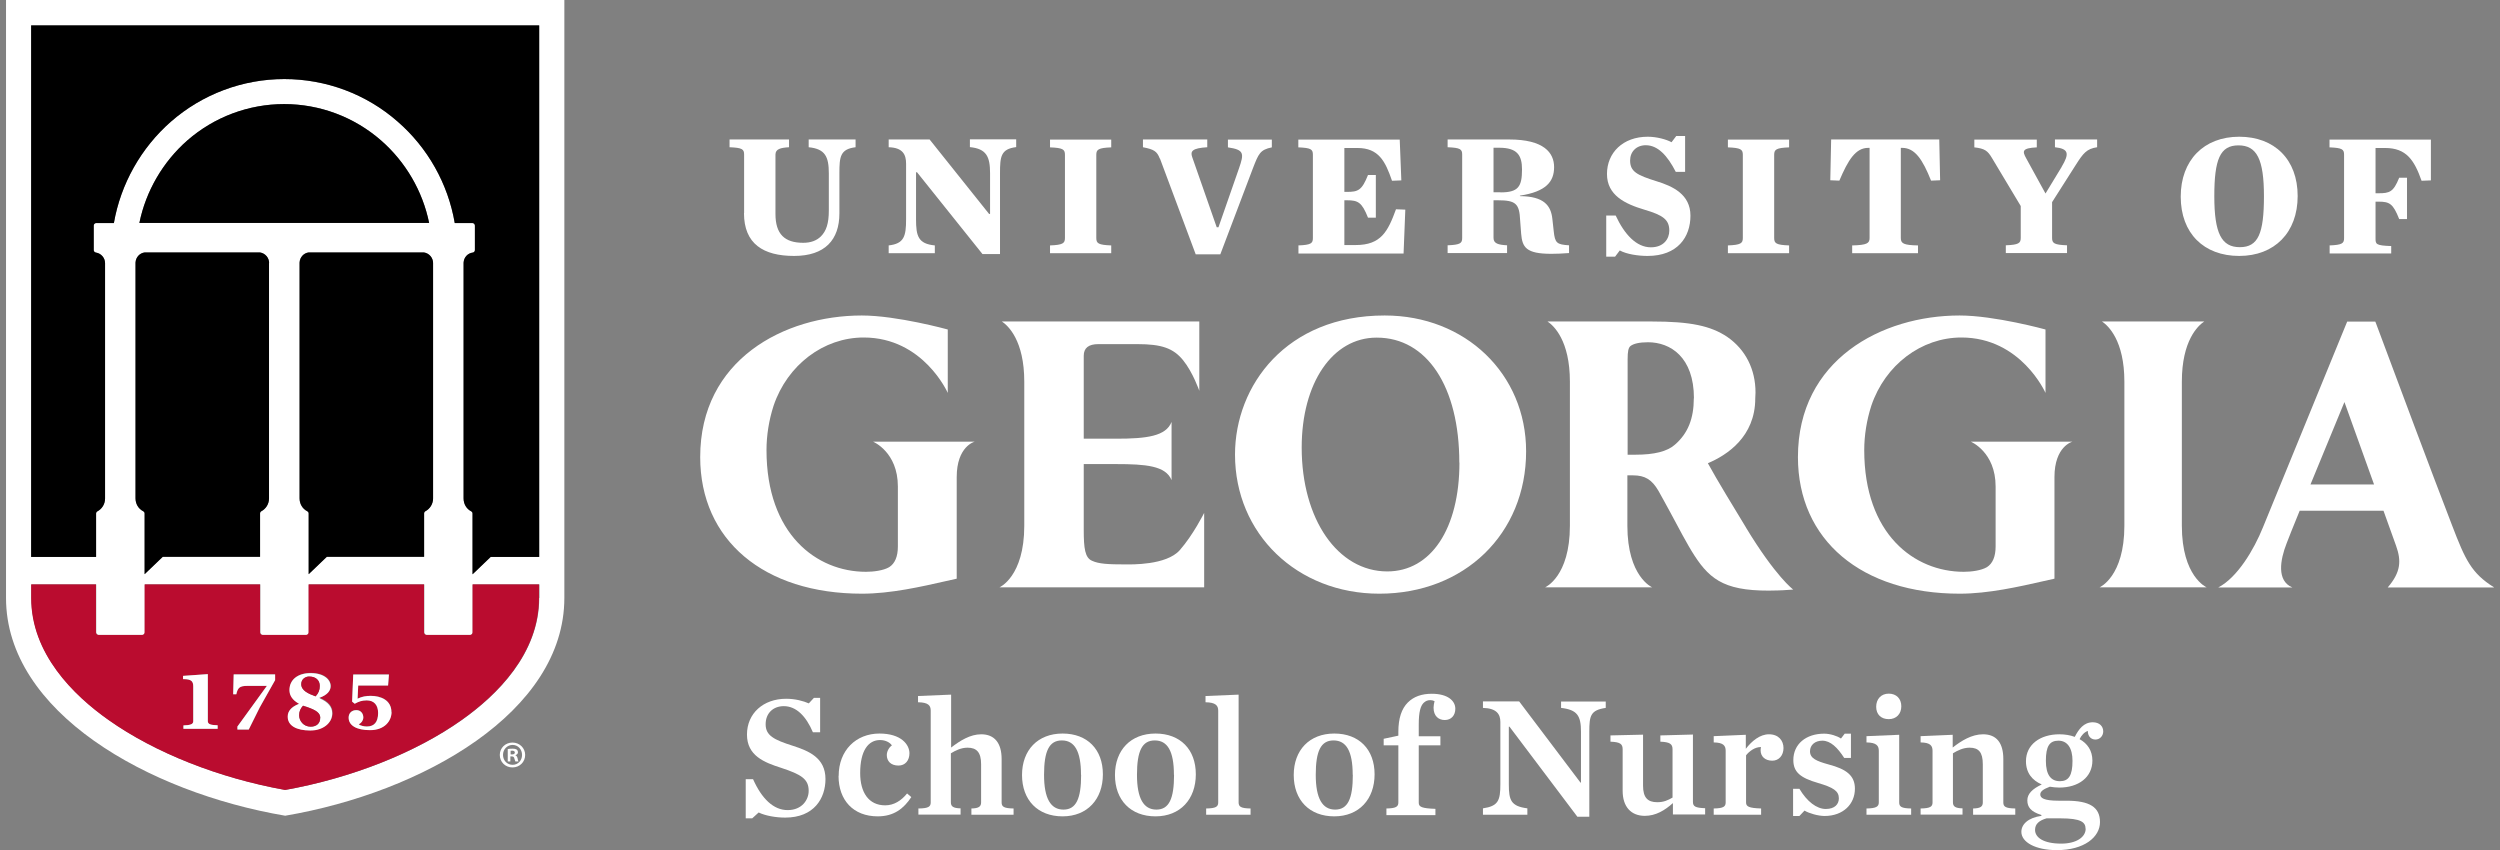 <svg width="200" height="68" viewBox="0 0 200 68" fill="none" xmlns="http://www.w3.org/2000/svg">
<rect x="0" y="0" width="200" height="68" fill="#808080" stroke="none"/>
<g clip-path="url(#clip0_1_146)">
<path d="M59.658 62.336H60.245C60.942 63.897 61.878 64.808 63.012 64.808C64.147 64.808 64.694 63.997 64.694 63.267C64.694 62.316 64.087 61.956 62.515 61.435C61.131 60.995 59.758 60.455 59.758 58.763C59.758 57.072 61.062 55.901 62.893 55.901C63.619 55.901 64.276 56.081 64.704 56.271L65.112 55.831H65.61V58.583H65.033C64.485 57.292 63.699 56.492 62.704 56.492C61.868 56.492 61.251 57.042 61.251 57.943C61.251 58.843 61.917 59.184 63.43 59.664C64.694 60.074 66.038 60.615 66.038 62.326C66.038 63.857 65.132 65.408 62.813 65.408C62.077 65.408 61.221 65.258 60.693 64.998L60.176 65.468H59.658V62.356V62.336Z" fill="white"/>
<path d="M67.093 62.076C67.093 60.024 68.486 58.683 70.357 58.683C72.089 58.683 72.756 59.564 72.756 60.264C72.756 60.825 72.427 61.245 71.88 61.245C71.263 61.245 70.944 60.885 70.944 60.404C70.944 60.064 71.173 59.744 71.352 59.634C71.213 59.414 70.855 59.203 70.407 59.203C69.461 59.203 68.814 60.054 68.814 61.846C68.814 63.377 69.481 64.427 70.815 64.427C71.511 64.427 72.099 64.057 72.567 63.477L72.905 63.767C72.298 64.688 71.511 65.308 70.218 65.308C68.267 65.308 67.083 64.017 67.083 62.066L67.093 62.076Z" fill="white"/>
<path d="M73.502 64.678C74.278 64.668 74.457 64.528 74.457 64.197V56.852C74.457 56.441 74.268 56.191 73.442 56.181V55.681L76.09 55.571V59.804C76.806 59.254 77.612 58.743 78.498 58.743C79.563 58.743 80.13 59.444 80.13 60.725V64.197C80.13 64.528 80.299 64.668 81.086 64.678V65.178H77.712V64.678C78.289 64.668 78.488 64.528 78.488 64.197V61.135C78.488 60.184 78.13 59.814 77.403 59.814C76.896 59.814 76.448 60.034 76.07 60.264V64.187C76.07 64.517 76.259 64.657 76.846 64.668V65.168H73.472V64.668L73.502 64.678Z" fill="white"/>
<path d="M81.762 62.006C81.762 60.004 83.026 58.683 85.007 58.683C86.987 58.683 88.231 59.954 88.231 61.946C88.231 63.937 86.987 65.308 85.007 65.308C83.026 65.308 81.762 64.017 81.762 61.996V62.006ZM86.48 61.986C86.48 60.084 85.962 59.234 84.947 59.234C83.932 59.234 83.524 60.084 83.524 61.986C83.524 63.887 84.061 64.768 85.076 64.768C86.092 64.768 86.49 63.897 86.49 61.986H86.48Z" fill="white"/>
<path d="M89.197 62.006C89.197 60.004 90.461 58.683 92.441 58.683C94.422 58.683 95.666 59.954 95.666 61.946C95.666 63.937 94.422 65.308 92.441 65.308C90.461 65.308 89.197 64.017 89.197 61.996V62.006ZM93.914 61.986C93.914 60.084 93.397 59.234 92.382 59.234C91.366 59.234 90.958 60.084 90.958 61.986C90.958 63.887 91.496 64.768 92.511 64.768C93.526 64.768 93.924 63.897 93.924 61.986H93.914Z" fill="white"/>
<path d="M96.502 64.678C97.278 64.668 97.457 64.528 97.457 64.197V56.852C97.457 56.441 97.248 56.191 96.442 56.181V55.681L99.089 55.571V64.197C99.089 64.528 99.259 64.668 100.045 64.678V65.178H96.492V64.678H96.502Z" fill="white"/>
<path d="M103.498 62.006C103.498 60.004 104.762 58.683 106.743 58.683C108.723 58.683 109.967 59.954 109.967 61.946C109.967 63.937 108.723 65.308 106.743 65.308C104.762 65.308 103.498 64.017 103.498 61.996V62.006ZM108.216 61.986C108.216 60.084 107.698 59.234 106.683 59.234C105.668 59.234 105.26 60.084 105.26 61.986C105.26 63.887 105.797 64.768 106.812 64.768C107.827 64.768 108.226 63.897 108.226 61.986H108.216Z" fill="white"/>
<path d="M110.913 64.678C111.689 64.668 111.868 64.527 111.868 64.197V59.624H110.694V59.103L111.868 58.853V58.553C111.868 57.462 112.127 56.702 112.624 56.201C113.102 55.721 113.749 55.501 114.545 55.501C115.819 55.501 116.426 56.061 116.426 56.702C116.426 57.222 116.108 57.602 115.58 57.602C115.103 57.602 114.685 57.302 114.685 56.612C114.685 56.471 114.724 56.241 114.764 56.091C114.645 56.031 114.535 56.011 114.426 56.011C114.217 56.011 114.058 56.071 113.888 56.231C113.64 56.481 113.5 56.962 113.5 57.953V58.903H115.232V59.624H113.5V64.227C113.5 64.558 113.759 64.668 114.834 64.708V65.208H110.913V64.708V64.678Z" fill="white"/>
<path d="M120.756 58.133H120.706V62.736C120.706 64.027 120.875 64.497 122.189 64.668V65.178H118.636V64.668C119.86 64.487 120.029 64.047 120.029 62.736V57.763C120.029 57.142 119.74 56.662 118.636 56.632V56.111H121.532L126.438 62.606H126.478V58.543C126.478 57.262 126.189 56.782 124.886 56.632V56.121H128.459V56.632C127.234 56.812 127.145 57.262 127.145 58.543V65.338H126.189L120.765 58.143L120.756 58.133Z" fill="white"/>
<path d="M129.812 63.286V59.954C129.812 59.524 129.633 59.364 128.837 59.334V58.833L131.444 58.773V62.856C131.444 63.807 131.813 64.177 132.579 64.177C133.096 64.177 133.415 64.027 133.803 63.807V59.944C133.803 59.514 133.584 59.364 132.828 59.334V58.833L135.435 58.763V64.147C135.435 64.517 135.624 64.627 136.411 64.657V65.158H133.833V64.247C133.186 64.828 132.459 65.268 131.584 65.268C130.489 65.268 129.812 64.547 129.812 63.267V63.286Z" fill="white"/>
<path d="M137.097 64.678C137.873 64.668 138.053 64.527 138.053 64.197V60.064C138.053 59.654 137.873 59.404 137.097 59.394V58.893L139.665 58.783V59.904C140.143 59.284 140.79 58.743 141.516 58.743C142.292 58.743 142.68 59.254 142.68 59.844C142.68 60.434 142.312 60.855 141.785 60.855C141.227 60.855 140.849 60.535 140.849 60.024C140.849 59.954 140.859 59.844 140.879 59.764C140.401 59.754 139.944 60.094 139.685 60.424V64.197C139.685 64.527 139.914 64.647 140.889 64.678V65.178H137.097V64.678Z" fill="white"/>
<path d="M143.437 63.106H143.954C144.561 64.127 145.338 64.718 146.064 64.718C146.791 64.718 147.109 64.327 147.109 63.867C147.109 63.276 146.661 62.996 145.437 62.636C144.014 62.226 143.467 61.755 143.467 60.805C143.467 59.534 144.472 58.693 145.935 58.693C146.403 58.693 146.98 58.873 147.278 59.083L147.577 58.693H148.075V60.635H147.537C147 59.804 146.442 59.254 145.786 59.254C145.208 59.254 144.8 59.594 144.8 60.104C144.8 60.665 145.308 60.885 146.283 61.155C147.696 61.525 148.393 62.036 148.393 63.096C148.393 64.327 147.458 65.278 145.965 65.278C145.457 65.278 144.721 65.068 144.362 64.848L143.954 65.278H143.447V63.096L143.437 63.106Z" fill="white"/>
<path d="M149.319 64.678C150.095 64.668 150.304 64.527 150.304 64.197V60.064C150.304 59.654 150.115 59.404 149.319 59.394V58.893L151.936 58.783V64.197C151.936 64.527 152.105 64.668 152.892 64.678V65.178H149.319V64.678ZM150.095 56.542C150.095 55.921 150.493 55.491 151.1 55.491C151.707 55.491 152.105 55.891 152.105 56.502C152.105 57.112 151.707 57.532 151.1 57.532C150.493 57.532 150.095 57.162 150.095 56.542Z" fill="white"/>
<path d="M153.648 64.678C154.424 64.668 154.603 64.527 154.603 64.197V60.064C154.603 59.654 154.424 59.404 153.648 59.394V58.893L156.216 58.783V59.804C156.912 59.254 157.748 58.743 158.644 58.743C159.729 58.743 160.266 59.444 160.266 60.725V64.197C160.266 64.527 160.435 64.668 161.222 64.678V65.178H157.848V64.678C158.435 64.668 158.624 64.527 158.624 64.197V61.135C158.624 60.184 158.296 59.814 157.569 59.814C157.052 59.814 156.614 60.034 156.235 60.264V64.187C156.235 64.517 156.425 64.657 157.002 64.668V65.168H153.648V64.668V64.678Z" fill="white"/>
<path d="M165.979 58.953C166.297 58.333 166.705 57.782 167.422 57.782C167.959 57.782 168.258 58.103 168.258 58.513C168.258 58.853 168.009 59.163 167.631 59.163C167.312 59.163 167.024 58.933 167.024 58.473C166.745 58.573 166.506 58.833 166.367 59.133C166.994 59.474 167.392 60.054 167.392 60.845C167.392 62.186 166.277 63.006 164.745 63.006C164.486 63.006 164.237 62.976 163.988 62.936C163.481 63.126 163.222 63.306 163.222 63.557C163.222 63.837 163.501 64.057 164.705 64.057H165.322C167.163 64.057 167.999 64.567 167.999 65.768C167.999 66.969 166.735 68.01 164.546 68.01C162.844 68.01 161.709 67.379 161.709 66.549C161.709 65.939 162.257 65.418 163.312 65.268V65.198C162.466 64.938 162.187 64.567 162.187 64.027C162.187 63.517 162.575 63.116 163.341 62.756C162.585 62.436 162.077 61.836 162.077 60.895C162.077 59.574 163.202 58.743 164.755 58.743C165.193 58.743 165.621 58.813 165.989 58.953H165.979ZM166.845 66.299C166.845 65.778 166.486 65.468 164.854 65.468H163.72C163.142 65.638 162.804 65.909 162.804 66.389C162.804 66.999 163.471 67.49 164.904 67.49C166.078 67.49 166.855 66.989 166.855 66.289L166.845 66.299ZM165.8 60.865C165.8 59.844 165.392 59.254 164.675 59.254C163.958 59.254 163.67 59.704 163.67 60.865C163.67 62.026 164.098 62.496 164.794 62.496C165.491 62.496 165.8 62.046 165.8 60.865Z" fill="white"/>
<path d="M110.783 25.239H110.763C102.911 25.239 98.801 30.833 98.801 36.367C98.801 42.711 103.767 47.495 110.345 47.495C117.153 47.495 122.089 42.701 122.089 36.107C122.089 29.912 117.232 25.239 110.783 25.239ZM116.755 37.007C116.755 42.291 114.486 45.714 110.982 45.714C107.021 45.714 104.135 41.541 104.135 35.806C104.135 30.633 106.603 27.01 110.126 27.01H110.146C114.157 27.01 116.745 30.933 116.745 37.007H116.755Z" fill="white"/>
<path d="M76.537 38.178V46.294L75.692 46.484C73.711 46.934 71.253 47.495 68.964 47.495C61.101 47.495 56.016 43.202 56.016 36.567C56.016 28.781 62.724 25.239 68.944 25.239C71.76 25.239 75.821 26.359 75.821 26.359V31.433C75.821 31.433 73.87 27 69.093 27C65.888 27 62.992 29.192 61.888 32.454C61.519 33.595 61.32 34.826 61.32 36.007C61.32 42.731 65.321 45.744 69.282 45.744C69.879 45.744 70.675 45.644 71.133 45.373C71.591 45.083 71.83 44.533 71.83 43.712V38.919C71.83 36.157 69.85 35.336 69.85 35.336H77.971C77.971 35.336 76.537 35.696 76.537 38.168V38.178Z" fill="white"/>
<path d="M164.357 38.178V46.294L163.511 46.484C161.53 46.934 159.072 47.495 156.783 47.495C148.921 47.495 143.835 43.202 143.835 36.567C143.835 28.781 150.543 25.239 156.763 25.239C159.579 25.239 163.64 26.359 163.64 26.359V31.433C163.64 31.433 161.689 27 156.912 27C153.708 27 150.811 29.192 149.707 32.454C149.339 33.595 149.139 34.826 149.139 36.007C149.139 42.731 153.14 45.744 157.101 45.744C157.698 45.744 158.495 45.644 158.952 45.373C159.41 45.083 159.649 44.533 159.649 43.712V38.919C159.649 36.157 157.669 35.336 157.669 35.336H165.79C165.79 35.336 164.357 35.696 164.357 38.168V38.178Z" fill="white"/>
<path d="M90.043 45.153C88.649 45.153 87.903 45.113 87.366 44.863C86.798 44.623 86.699 43.872 86.699 42.381V37.127H89.296C91.645 37.127 93.257 37.257 93.725 38.408V33.755C93.277 34.896 91.745 35.096 89.296 35.096H86.699V28.461C86.699 27.84 87.087 27.53 87.863 27.53H90.998C92.919 27.53 93.864 27.851 94.651 28.821C95.437 29.792 95.944 31.263 95.944 31.263V25.719H80.15C80.648 26.049 81.942 27.24 81.942 30.532V42.061C81.942 46.134 79.961 46.985 79.961 46.985H96.333V41.03C96.333 41.03 95.457 42.791 94.382 44.012C93.307 45.233 90.461 45.153 90.053 45.153H90.043Z" fill="white"/>
<path d="M135.505 31.863C135.505 33.495 135.027 34.675 134.002 35.566C133.385 36.117 132.35 36.377 130.827 36.377H130.21V28.731C130.21 28.121 130.27 27.831 130.429 27.69C130.678 27.49 131.156 27.38 131.842 27.38C133.624 27.38 135.515 28.561 135.515 31.863H135.505ZM139.685 42.211C138.749 40.67 137.336 38.358 136.629 37.057C138.132 36.427 140.421 34.956 140.421 31.873C140.431 31.713 140.441 31.563 140.441 31.403C140.441 29.542 139.645 27.971 138.192 26.96C136.858 26.059 135.216 25.719 132.141 25.719H123.801C124.299 26.049 125.592 27.24 125.592 30.532V42.061C125.592 46.134 123.612 46.985 123.612 46.985H132.171C132.171 46.985 130.19 46.134 130.19 42.061V38.028H130.638C131.604 38.028 132.151 38.368 132.678 39.269C133.007 39.849 133.315 40.43 133.624 40.99C134.221 42.101 134.987 43.572 135.555 44.443C136.878 46.484 138.162 47.375 142.233 47.235C142.233 47.235 142.929 47.215 143.457 47.165C143.457 47.165 142.063 46.144 139.675 42.201L139.685 42.211Z" fill="white"/>
<path d="M176.528 46.985C176.528 46.985 174.548 46.134 174.548 42.061V30.532C174.548 27.24 175.842 26.049 176.339 25.719H168.158C168.656 26.049 169.95 27.24 169.95 30.532V42.061C169.95 46.134 167.969 46.985 167.969 46.985H176.528Z" fill="white"/>
<path d="M199.518 46.984C197.707 45.854 197.219 44.773 196.174 42.051C194.413 37.488 191.994 30.993 190.073 25.849L190.024 25.729H187.774L181.047 42.161C180.31 43.992 178.986 46.204 177.464 46.995H183.385C182.121 46.464 182.41 44.793 182.928 43.472C183.027 43.192 183.435 42.181 183.973 40.86H190.68C191.218 42.361 191.626 43.492 191.686 43.662C192.114 44.863 192.074 45.764 191.019 46.995H199.508L199.518 46.984ZM184.838 38.758C186.112 35.646 187.555 32.164 187.555 32.164C187.555 32.164 188.799 35.626 189.924 38.758H184.828H184.838Z" fill="white"/>
<path d="M59.529 17.043V12.369C59.529 11.939 59.39 11.819 58.364 11.779V11.158H63.122V11.779C62.445 11.819 62.037 11.919 62.037 12.369V17.113C62.037 18.734 62.773 19.424 64.256 19.424C64.853 19.424 65.321 19.254 65.669 18.914C66.097 18.484 66.306 17.893 66.306 16.842V13.87C66.306 12.539 66.018 11.909 64.694 11.779V11.158H68.446V11.779C67.212 11.929 67.152 12.539 67.152 13.87V17.073C67.152 19.184 65.998 20.475 63.53 20.475C61.062 20.475 59.519 19.504 59.519 17.052L59.529 17.043Z" fill="white"/>
<path d="M73.363 13.78H73.283V17.543C73.283 18.884 73.452 19.504 74.786 19.634V20.255H71.094V19.634C72.328 19.494 72.487 18.904 72.487 17.543V13.09C72.487 12.359 72.218 11.809 71.094 11.779V11.158H74.368L79.125 17.113H79.205V13.86C79.205 12.529 78.916 11.899 77.592 11.769V11.148H81.295V11.769C80.061 11.919 80.001 12.529 80.001 13.86V20.325H78.598L73.353 13.77L73.363 13.78Z" fill="white"/>
<path d="M84.002 19.634C85.027 19.594 85.196 19.464 85.196 19.044V12.379C85.196 11.949 85.027 11.829 84.002 11.789V11.168H88.898V11.789C87.873 11.829 87.704 11.959 87.704 12.379V19.044C87.704 19.474 87.873 19.594 88.898 19.634V20.255H84.002V19.634Z" fill="white"/>
<path d="M92.78 12.679C92.561 12.099 92.312 11.949 91.436 11.779V11.158H96.581V11.779C95.377 11.849 95.208 12.099 95.377 12.569L97.338 18.183H97.477L99.119 13.47C99.537 12.269 99.537 11.979 98.234 11.789V11.168H101.747V11.789C100.801 11.979 100.682 12.309 100.234 13.46L97.626 20.345H95.656L92.799 12.689L92.78 12.679Z" fill="white"/>
<path d="M103.866 19.634C104.892 19.594 105.031 19.464 105.031 19.044V12.379C105.031 11.949 104.892 11.829 103.866 11.789V11.168H111.978L112.107 14.431L111.361 14.461C110.823 12.899 110.296 11.839 108.594 11.839H107.549V15.351H107.758C108.644 15.351 108.952 15.231 109.44 14H110.067V17.413H109.44C108.952 16.182 108.644 16.022 107.758 16.022H107.549V19.604H108.454C110.485 19.604 111.032 18.514 111.679 16.742L112.425 16.772L112.286 20.285H103.876V19.665L103.866 19.634Z" fill="white"/>
<path d="M119.482 19.034C119.482 19.494 119.88 19.584 120.566 19.624V20.245H115.809V19.624C116.834 19.584 116.974 19.454 116.974 19.034V12.369C116.974 11.939 116.834 11.819 115.809 11.779V11.158H120.736C123.512 11.158 124.328 12.219 124.328 13.37C124.328 14.521 123.701 15.331 121.592 15.652V15.691C123.532 15.701 124.08 16.462 124.189 17.513L124.299 18.504C124.398 19.434 124.537 19.564 125.523 19.624V20.245C124.985 20.285 124.527 20.305 124.109 20.305C122.079 20.305 121.781 19.785 121.691 18.684L121.611 17.623C121.552 16.292 121.263 16.022 119.83 16.022H119.482V19.034ZM120.039 15.391C121.472 15.391 121.761 14.931 121.761 13.55C121.761 12.419 121.373 11.819 119.939 11.819H119.482V15.381H120.039V15.391Z" fill="white"/>
<path d="M128.508 17.243H129.255C129.961 18.764 130.917 19.785 132.071 19.785C133.096 19.785 133.544 19.104 133.544 18.454C133.544 17.573 133.047 17.213 131.544 16.772C130.001 16.312 128.558 15.621 128.558 13.92C128.558 12.219 129.832 10.938 131.822 10.938C132.529 10.938 133.305 11.148 133.723 11.378L134.102 10.878H134.808V13.75H134.062C133.395 12.439 132.619 11.618 131.663 11.618C130.917 11.618 130.409 12.129 130.409 12.839C130.409 13.72 130.947 14.01 132.529 14.501C133.803 14.891 135.236 15.541 135.236 17.253C135.236 18.964 134.211 20.475 131.803 20.475C131.056 20.475 130.121 20.335 129.583 20.035L129.205 20.535H128.498V17.243H128.508Z" fill="white"/>
<path d="M138.232 19.634C139.257 19.594 139.426 19.464 139.426 19.044V12.379C139.426 11.949 139.257 11.829 138.232 11.789V11.168H143.128V11.789C142.103 11.829 141.934 11.959 141.934 12.379V19.044C141.934 19.474 142.103 19.594 143.128 19.634V20.255H138.232V19.634Z" fill="white"/>
<path d="M148.194 19.634C149.348 19.604 149.567 19.464 149.567 19.044V11.829H149.458C148.443 11.829 147.846 12.809 147.149 14.451L146.423 14.421L146.492 11.158H155.141L155.21 14.421L154.484 14.451C153.807 12.749 153.19 11.829 152.175 11.829H152.065V19.044C152.065 19.474 152.284 19.614 153.439 19.634V20.255H148.174V19.634H148.194Z" fill="white"/>
<path d="M164.934 13.34C165.571 12.279 165.491 11.899 164.396 11.779V11.158H167.77V11.779C166.934 11.899 166.656 12.259 166.058 13.2L164.167 16.172V19.034C164.167 19.464 164.337 19.584 165.362 19.624V20.245H160.465V19.624C161.49 19.584 161.659 19.454 161.659 19.034V16.482L159.351 12.629C159.022 12.079 158.793 11.879 157.947 11.789V11.168H162.943V11.789C161.759 11.849 161.779 12.089 162.087 12.649L163.64 15.481L164.934 13.35V13.34Z" fill="white"/>
<path d="M174.458 15.732C174.458 12.819 176.309 10.938 179.136 10.938C181.962 10.938 183.813 12.759 183.813 15.681C183.813 18.604 181.962 20.475 179.136 20.475C176.309 20.475 174.458 18.664 174.458 15.732ZM181.116 15.702C181.116 12.739 180.549 11.629 179.076 11.629C177.603 11.629 177.145 12.749 177.145 15.702C177.145 18.654 177.713 19.774 179.186 19.774C180.658 19.774 181.116 18.674 181.116 15.702Z" fill="white"/>
<path d="M186.361 19.634C187.386 19.594 187.526 19.464 187.526 19.044V12.379C187.526 11.949 187.386 11.829 186.361 11.789V11.168H194.472V14.431L193.726 14.461C193.139 12.799 192.502 11.839 190.81 11.839H190.043V15.461H190.282C191.168 15.461 191.477 15.361 191.934 14.22H192.561V17.523H191.934C191.447 16.292 191.168 16.132 190.282 16.132H190.043V19.064C190.043 19.524 190.053 19.644 191.297 19.684V20.275H186.371V19.654L186.361 19.634Z" fill="white"/>
<path d="M0.482 0V47.835C0.482 56.962 11.828 63.387 22.815 65.258C33.802 63.387 45.148 56.962 45.148 47.835V0H0.482ZM43.138 47.835C43.138 52.288 39.774 55.611 36.947 57.602C33.265 60.214 28.129 62.246 22.825 63.197C17.52 62.246 12.385 60.214 8.703 57.602C5.876 55.601 2.512 52.288 2.512 47.835V46.754H7.697V50.597C7.697 50.707 7.787 50.797 7.896 50.797H11.39C11.499 50.797 11.589 50.707 11.589 50.597V46.754H20.824V50.597C20.824 50.707 20.914 50.797 21.023 50.797H24.507C24.616 50.797 24.706 50.707 24.706 50.597V46.754H33.942V50.597C33.942 50.707 34.031 50.797 34.141 50.797H37.624C37.733 50.797 37.823 50.707 37.823 50.597V46.754H43.157V47.835H43.138ZM24.576 40.9C24.188 40.7 23.959 40.31 23.959 39.869V21.005C23.979 20.585 24.288 20.245 24.686 20.195H33.902C34.32 20.255 34.638 20.615 34.638 21.046V39.869C34.638 40.31 34.399 40.7 34.021 40.9C33.962 40.93 33.922 41 33.922 41.07V44.543H26.139L24.686 45.934V41.08C24.686 41 24.646 40.94 24.576 40.9ZM11.151 17.833C11.668 15.291 13.032 12.95 14.982 11.238C17.132 9.357 19.889 8.326 22.735 8.326C25.582 8.326 28.338 9.357 30.488 11.238C32.449 12.95 33.812 15.291 34.33 17.833H11.151ZM11.569 20.195H20.785C21.203 20.255 21.521 20.615 21.521 21.046V39.869C21.521 40.31 21.282 40.7 20.904 40.9C20.844 40.93 20.805 41 20.805 41.07V44.543H13.022L11.569 45.934V41.08C11.569 41 11.529 40.94 11.459 40.9C11.071 40.7 10.842 40.31 10.842 39.869V21.005C10.862 20.585 11.171 20.245 11.579 20.195H11.569ZM43.138 44.553H39.256L37.803 45.944V41.08C37.803 41.01 37.763 40.94 37.704 40.91C37.315 40.71 37.087 40.32 37.087 39.879V21.015C37.106 20.595 37.415 20.255 37.823 20.205C37.922 20.195 37.992 20.105 37.992 20.005V18.043C37.992 17.933 37.903 17.843 37.793 17.843H36.38C35.843 14.701 34.22 11.819 31.812 9.727C29.304 7.526 26.079 6.325 22.745 6.325C19.411 6.325 16.187 7.536 13.679 9.727C11.28 11.829 9.658 14.711 9.111 17.843H7.697C7.588 17.843 7.498 17.933 7.498 18.043V20.005C7.498 20.105 7.568 20.185 7.668 20.205C8.085 20.265 8.404 20.625 8.404 21.055V39.879C8.404 40.32 8.165 40.71 7.787 40.91C7.727 40.94 7.687 41.01 7.687 41.08V44.553H2.492V2.031H43.128V44.553H43.138Z" fill="white"/>
<path d="M34.34 17.833H11.151C11.668 15.291 13.032 12.95 14.982 11.238C17.132 9.357 19.889 8.326 22.735 8.326C25.582 8.326 28.338 9.357 30.488 11.238C32.449 12.95 33.812 15.291 34.33 17.833H34.34Z" fill="black"/>
<path d="M21.521 21.046V39.869C21.521 40.31 21.282 40.7 20.904 40.9C20.844 40.93 20.805 41 20.805 41.07V44.543H13.022L11.569 45.934V41.08C11.569 41 11.529 40.94 11.459 40.9C11.071 40.7 10.842 40.31 10.842 39.869V21.006C10.862 20.585 11.171 20.245 11.579 20.195H20.795C21.213 20.255 21.531 20.615 21.531 21.046H21.521Z" fill="black"/>
<path d="M34.648 21.046V39.869C34.648 40.31 34.409 40.7 34.031 40.9C33.971 40.93 33.932 41 33.932 41.07V44.543H26.149L24.696 45.934V41.08C24.696 41 24.656 40.94 24.586 40.9C24.198 40.7 23.969 40.31 23.969 39.869V21.006C23.989 20.585 24.298 20.245 24.696 20.195H33.912C34.33 20.255 34.648 20.615 34.648 21.046Z" fill="black"/>
<path d="M37.803 46.754V50.597C37.803 50.707 37.714 50.797 37.604 50.797H34.121C34.011 50.797 33.922 50.707 33.922 50.597V46.754H24.686V50.597C24.686 50.707 24.596 50.797 24.487 50.797H21.004C20.894 50.797 20.805 50.707 20.805 50.597V46.754H11.569V50.597C11.569 50.707 11.479 50.797 11.37 50.797H7.877C7.767 50.797 7.677 50.707 7.677 50.597V46.754H2.492V47.835C2.492 52.288 5.856 55.611 8.683 57.602C12.375 60.214 17.5 62.246 22.805 63.197C28.11 62.246 33.245 60.214 36.927 57.602C39.754 55.601 43.118 52.288 43.118 47.835V46.754H37.783H37.803ZM17.411 58.303H14.674V58.033C15.201 58.013 15.46 57.953 15.46 57.702V54.92C15.46 54.71 15.42 54.58 15.331 54.49C15.221 54.38 15.022 54.33 14.694 54.33H14.644V54.07L16.625 53.93V57.692C16.625 57.953 16.883 58.003 17.411 58.023V58.293V58.303ZM22.009 54.41L20.785 56.582L19.899 58.363H18.993V58.123L21.322 54.91L21.352 54.87H19.789C19.162 54.87 19.023 55.02 18.904 55.541H18.655L18.695 53.95H22.009V54.41ZM24.865 58.423C23.701 58.423 23.034 58.023 23.034 57.312C23.034 56.872 23.323 56.542 23.89 56.311L23.939 56.291L23.9 56.261C23.422 55.981 23.173 55.621 23.173 55.191C23.173 54.36 23.84 53.83 24.865 53.83C25.97 53.83 26.467 54.37 26.467 54.87C26.467 55.271 26.179 55.581 25.611 55.791L25.552 55.811L25.611 55.831C26.278 56.121 26.607 56.512 26.607 57.032C26.607 57.812 25.86 58.403 24.875 58.403L24.865 58.423ZM29.602 58.403C28.527 58.403 27.891 58.033 27.891 57.402C27.891 57.042 28.139 56.802 28.508 56.802C28.876 56.802 29.065 57.092 29.065 57.382C29.065 57.622 28.906 57.833 28.736 57.913L28.707 57.933L28.736 57.963C28.836 58.043 29.135 58.113 29.344 58.113C29.941 58.113 30.249 57.752 30.249 57.032C30.249 56.392 29.921 56.021 29.334 56.021C28.945 56.021 28.687 56.121 28.378 56.291L28.169 56.121L28.259 53.95H31.115L31.046 54.83H28.657L28.607 55.851V55.891L28.637 55.871C28.965 55.721 29.264 55.661 29.662 55.661C30.458 55.661 31.314 56.001 31.314 56.962C31.314 57.652 30.777 58.403 29.592 58.403H29.602Z" fill="#BA0C2F"/>
<path d="M43.138 2.031V44.553H39.256L37.803 45.944V41.08C37.803 41.01 37.763 40.94 37.704 40.91C37.315 40.71 37.087 40.32 37.087 39.879V21.015C37.106 20.595 37.415 20.255 37.823 20.205C37.922 20.195 37.992 20.105 37.992 20.005V18.043C37.992 17.933 37.903 17.843 37.793 17.843H36.38C35.843 14.701 34.22 11.819 31.812 9.727C29.304 7.526 26.079 6.325 22.745 6.325C19.411 6.325 16.187 7.536 13.679 9.727C11.28 11.829 9.658 14.711 9.111 17.843H7.697C7.588 17.843 7.498 17.933 7.498 18.043V20.005C7.498 20.105 7.568 20.185 7.668 20.205C8.085 20.265 8.404 20.625 8.404 21.055V39.879C8.404 40.32 8.165 40.71 7.787 40.91C7.727 40.94 7.687 41.01 7.687 41.08V44.553H2.492V2.031H43.128H43.138Z" fill="black"/>
<path d="M17.411 58.033V58.303H14.674V58.033C15.201 58.013 15.46 57.953 15.46 57.702V54.92C15.46 54.71 15.42 54.58 15.331 54.49C15.221 54.38 15.022 54.33 14.694 54.33H14.644V54.07L16.625 53.93V57.692C16.625 57.953 16.883 58.003 17.411 58.023V58.033Z" fill="white"/>
<path d="M22.009 53.95V54.41L20.785 56.582L19.899 58.363H18.993V58.123L21.322 54.91L21.352 54.87H19.789C19.162 54.87 19.023 55.02 18.904 55.541H18.655L18.695 53.95H22.009Z" fill="white"/>
<path d="M25.592 55.851L25.532 55.831L25.592 55.811C26.159 55.601 26.448 55.281 26.448 54.89C26.448 54.39 25.94 53.85 24.845 53.85C23.82 53.85 23.153 54.38 23.153 55.211C23.153 55.641 23.392 56.001 23.88 56.281L23.92 56.311L23.87 56.331C23.303 56.562 23.014 56.892 23.014 57.332C23.014 58.043 23.681 58.443 24.845 58.443C25.831 58.443 26.577 57.853 26.577 57.072C26.577 56.552 26.248 56.161 25.582 55.871L25.592 55.851ZM24.746 54.13C25.253 54.13 25.582 54.42 25.582 54.88C25.582 55.201 25.482 55.451 25.253 55.701H25.243H25.223C24.656 55.491 24.099 55.241 24.099 54.73C24.099 54.33 24.427 54.12 24.746 54.12V54.13ZM24.855 58.133C24.278 58.133 23.93 57.662 23.93 57.222C23.93 56.932 24.029 56.692 24.238 56.462H24.248H24.268C24.338 56.492 24.417 56.522 24.507 56.542C25.333 56.822 25.622 57.052 25.622 57.442C25.622 57.863 25.323 58.133 24.865 58.133H24.855Z" fill="white"/>
<path d="M25.582 54.88C25.582 55.201 25.482 55.451 25.253 55.701H25.243H25.223C24.656 55.491 24.099 55.241 24.099 54.73C24.099 54.33 24.427 54.12 24.746 54.12C25.253 54.12 25.582 54.41 25.582 54.87V54.88Z" fill="#BA0C2F"/>
<path d="M25.611 57.442C25.611 57.863 25.313 58.133 24.855 58.133C24.278 58.133 23.93 57.662 23.93 57.222C23.93 56.932 24.029 56.692 24.238 56.462H24.248H24.268C24.338 56.492 24.417 56.522 24.507 56.542C25.333 56.822 25.622 57.052 25.622 57.442H25.611Z" fill="#BA0C2F"/>
<path d="M31.324 56.972C31.324 57.662 30.787 58.413 29.602 58.413C28.527 58.413 27.891 58.043 27.891 57.412C27.891 57.052 28.139 56.812 28.508 56.812C28.876 56.812 29.065 57.102 29.065 57.392C29.065 57.632 28.906 57.843 28.736 57.923L28.707 57.943L28.736 57.973C28.836 58.053 29.135 58.123 29.344 58.123C29.941 58.123 30.249 57.763 30.249 57.042C30.249 56.401 29.921 56.031 29.334 56.031C28.945 56.031 28.687 56.131 28.378 56.301L28.169 56.131L28.259 53.96H31.115L31.046 54.84H28.657L28.607 55.861V55.901L28.637 55.881C28.965 55.731 29.264 55.671 29.662 55.671C30.458 55.671 31.314 56.011 31.314 56.972H31.324Z" fill="white"/>
<path d="M42.013 60.394C42.013 60.955 41.575 61.395 40.998 61.395C40.42 61.395 39.983 60.955 39.983 60.394C39.983 59.834 40.431 59.404 40.998 59.404C41.565 59.404 42.013 59.844 42.013 60.394ZM40.241 60.394C40.241 60.835 40.57 61.185 41.008 61.185C41.446 61.185 41.764 60.835 41.764 60.394C41.764 59.954 41.446 59.594 41.008 59.594C40.57 59.594 40.241 59.954 40.241 60.384V60.394ZM40.849 60.915H40.62V59.924C40.709 59.904 40.839 59.894 40.998 59.894C41.187 59.894 41.267 59.924 41.336 59.964C41.386 60.004 41.436 60.084 41.436 60.184C41.436 60.294 41.356 60.374 41.227 60.414C41.326 60.465 41.376 60.535 41.406 60.665C41.436 60.815 41.456 60.875 41.475 60.915H41.227C41.227 60.915 41.177 60.785 41.147 60.675C41.127 60.565 41.067 60.514 40.938 60.514H40.829V60.915H40.849ZM40.849 60.354H40.958C41.087 60.354 41.187 60.314 41.187 60.204C41.187 60.114 41.117 60.054 40.978 60.054C40.918 60.054 40.878 60.054 40.849 60.064V60.344V60.354Z" fill="white"/>
</g>
<defs>
<clipPath id="clip0_1_146">
<rect width="200" height="68" fill="white"/>
</clipPath>
</defs>
</svg>
